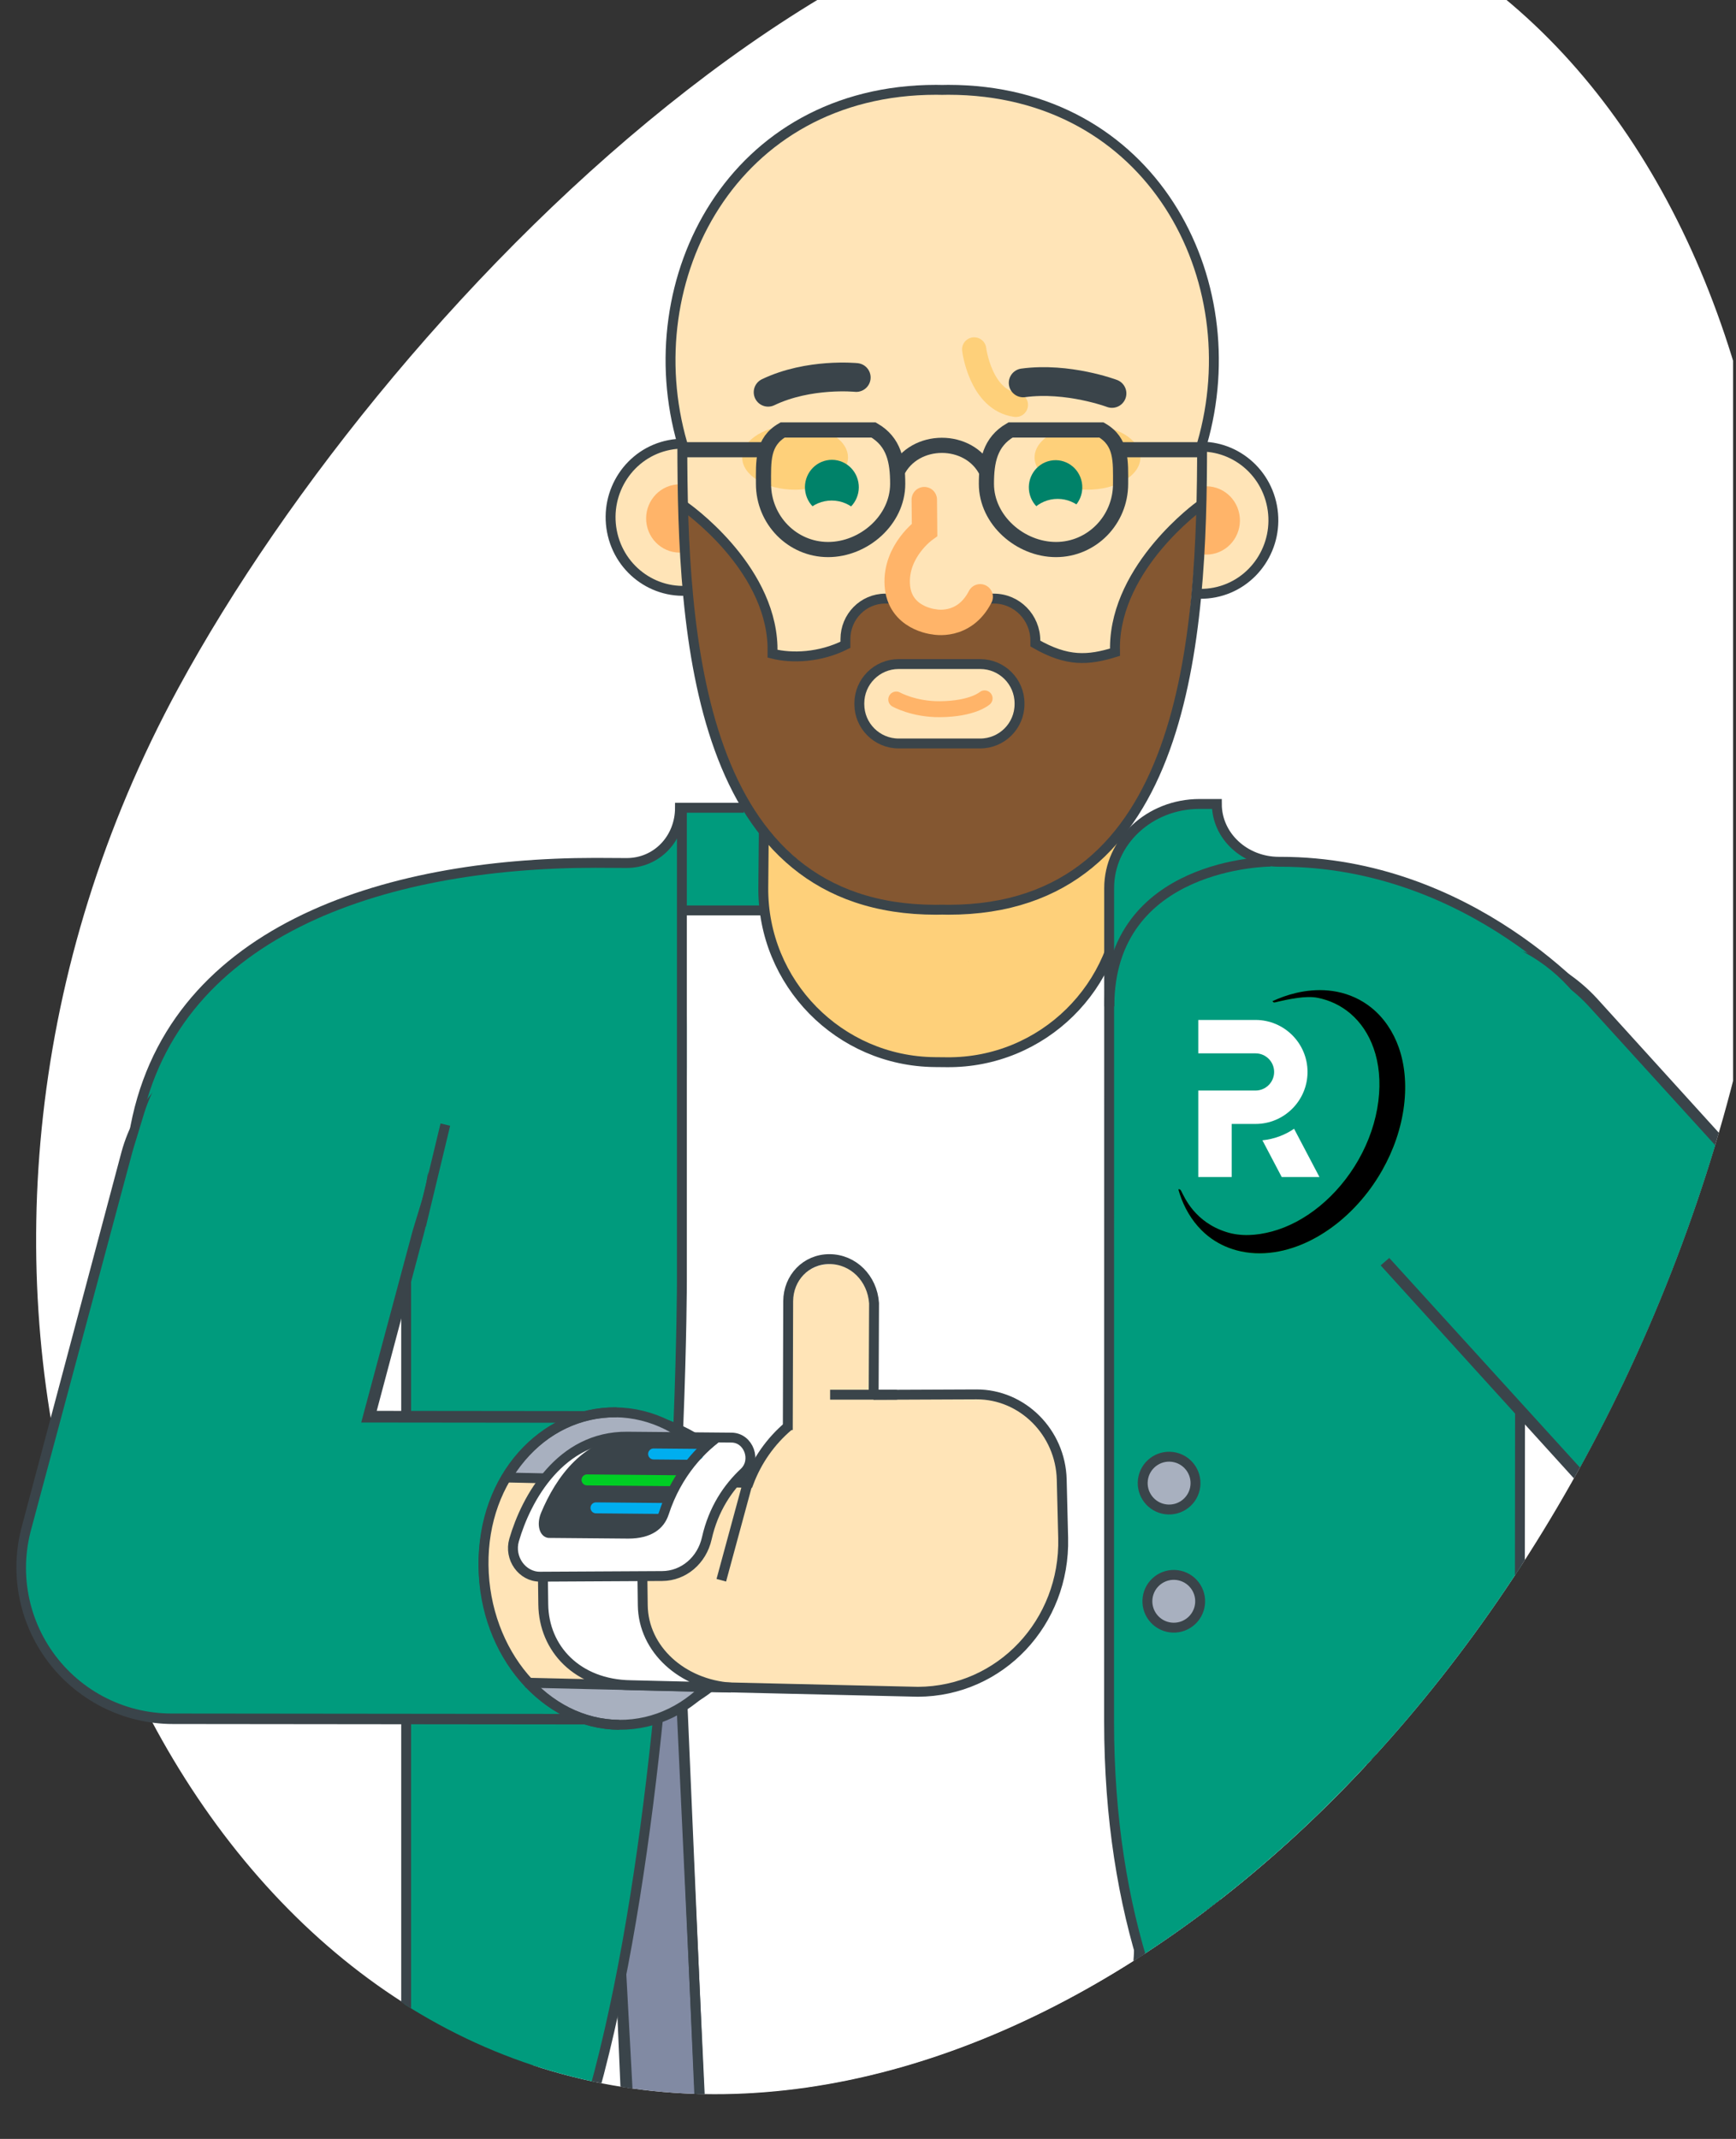 <?xml version="1.0" encoding="UTF-8" standalone="no"?>
<!DOCTYPE svg PUBLIC "-//W3C//DTD SVG 1.1//EN" "http://www.w3.org/Graphics/SVG/1.1/DTD/svg11.dtd">
<svg width="100%" height="100%" viewBox="0 0 1052 1296" version="1.1" xmlns="http://www.w3.org/2000/svg" xmlns:xlink="http://www.w3.org/1999/xlink" xml:space="preserve" xmlns:serif="http://www.serif.com/" style="fill-rule:evenodd;clip-rule:evenodd;stroke-miterlimit:10;">
    <rect x="0" y="0" width="1052" height="1296" fill="#333333" stroke="none"/>
    <g id="Ebene-1" serif:id="Ebene 1">
    </g>
    <g id="accounte" transform="matrix(1,0,0,1,-1284.65,-9776.56)">
        <g transform="matrix(1,-0,-0,1,1284.65,9776.56)">
        </g>
        <g transform="matrix(1,-0,-0,1,1284.65,9776.56)">
        </g>
    </g>
    <g id="run">
    </g>
    <g id="ArtBoard1" transform="matrix(0.951,0,0,1.014,-1171.96,-9937.14)">
        <rect x="1231.77" y="9795.73" width="1104.91" height="1277.04" style="fill:none;"/>
        <clipPath id="_clip1">
            <rect x="1231.77" y="9795.73" width="1104.91" height="1277.04"/>
        </clipPath>
        <g clip-path="url(#_clip1)">
            <g id="mayla" transform="matrix(1.051,0,0,0.986,-118.446,158.289)">
                <g>
                    <clipPath id="_clip2">
                        <path d="M1391.54,8372.52C1250.78,8732.25 1339.36,9103.18 1589.38,9201.01C1839.41,9298.85 2156.2,9086.53 2296.96,8726.8C2437.72,8367.06 2349.14,7996.13 2099.11,7898.3C2057.89,7882.17 2014.87,7874.47 1971.11,7874.48C1749.43,7874.48 1509.09,8072.09 1391.54,8372.52Z" clip-rule="nonzero"/>
                    </clipPath>
                    <g clip-path="url(#_clip2)">
                        <g opacity="0.39">
                            <g transform="matrix(0.004,1,1,-0.004,1903.14,8963.28)">
                                <path d="M-122.057,-122.504L122.953,-122.504" style="fill:none;fill-rule:nonzero;stroke:url(#_Linear3);stroke-width:197.18px;"/>
                            </g>
                        </g>
                        <g transform="matrix(1,-0,-0,1,1284.65,9776.56)">
                        </g>
                    </g>
                </g>
                <g transform="matrix(0.364,-0.931,-0.931,-0.364,2160.06,9996.25)">
                    <path d="M-464.927,-330.547C-851.218,-330.546 -1164.37,-112.896 -1164.37,155.587C-1164.37,424.073 -848.199,689.927 -464.927,641.722C-193.152,607.542 231.001,423.023 234.517,155.587C238.047,-112.874 -78.635,-330.548 -464.927,-330.547" style="fill:white;fill-rule:nonzero;"/>
                </g>
                <g>
                    <clipPath id="_clip4">
                        <path d="M1393.04,10195.4C1208.5,10534.7 1340.86,10926 1590.89,11023.9C1840.91,11121.7 2157.71,10909.4 2298.47,10549.7C2439.22,10189.9 2351.91,9815.7 2100.62,9721.17C2070.49,9709.83 2039.28,9704.61 2007.42,9704.61C1774.58,9704.63 1508.15,9983.71 1393.04,10195.4Z" clip-rule="nonzero"/>
                    </clipPath>
                    <g clip-path="url(#_clip4)">
                        <g transform="matrix(1,0,0,1,2064.68,10812.9)">
                            <path d="M0,-124.611L-211.208,-127.879C-230.941,-128.184 -247.185,-112.435 -247.489,-92.703L-248.227,-45.071C-248.606,-20.592 -229.069,-0.442 -204.591,-0.064L-5.685,3.014C30.448,3.573 60.469,-25.533 61.027,-61.666C61.557,-95.899 34.234,-124.081 0,-124.611" style="fill:rgb(255,228,183);fill-rule:nonzero;"/>
                        </g>
                        <g transform="matrix(1,0,0,1,2064.68,10812.9)">
                            <path d="M0,-124.611L-211.208,-127.879C-230.941,-128.184 -247.185,-112.435 -247.489,-92.703L-248.227,-45.071C-248.606,-20.592 -229.069,-0.442 -204.591,-0.064L-5.685,3.014C30.448,3.573 60.469,-25.533 61.027,-61.666C61.557,-95.899 34.234,-124.081 0,-124.611" style="fill:rgb(255,228,183);fill-rule:nonzero;"/>
                        </g>
                        <g transform="matrix(1,0,0,1,2064.68,10812.9)">
                            <path d="M0,-124.611L-211.208,-127.879C-230.941,-128.184 -247.185,-112.435 -247.489,-92.703L-248.227,-45.071C-248.606,-20.592 -229.069,-0.442 -204.591,-0.064L-5.685,3.014C30.448,3.573 60.469,-25.533 61.027,-61.666C61.557,-95.899 34.234,-124.081 0,-124.611" style="fill:rgb(255,228,183);fill-rule:nonzero;"/>
                        </g>
                        <g transform="matrix(1,0,0,1,2064.68,10812.9)">
                            <path d="M0,-124.611L-211.208,-127.879C-230.941,-128.184 -247.185,-112.435 -247.489,-92.703L-248.227,-45.071C-248.606,-20.592 -229.069,-0.442 -204.591,-0.064L-5.685,3.014C30.448,3.573 60.469,-25.533 61.027,-61.666C61.557,-95.899 34.234,-124.081 0,-124.611" style="fill:rgb(255,228,183);fill-rule:nonzero;"/>
                        </g>
                        <g transform="matrix(1,0,0,1,1784.32,11033.1)">
                            <path d="M0,4.74C3.05,4.74 3.056,0 0,0C-3.051,0 -3.056,4.74 0,4.74" style="fill:rgb(0,174,239);fill-rule:nonzero;"/>
                        </g>
                        <g transform="matrix(1,0,0,1,2066,10605.9)">
                            <path d="M0,-300.853C-40.026,-300.853 -169.511,-302.349 -292.061,-303.441L-301.948,-337.794L-373.055,-337.794L-369.623,-337.794C-369.623,-319.228 -384.323,-304.317 -406.737,-304.317C-413.138,-304.317 -419.402,-304.416 -425.509,-304.416C-566.664,-304.416 -692.664,-237.886 -692.664,-153.886C-692.664,36.941 -389.358,-78.825 -389.358,-78.825L96.138,-122.087L182.661,-213.417C182.661,-213.417 132.482,-300.853 0,-300.853" style="fill:rgb(0,155,125);fill-rule:nonzero;"/>
                        </g>
                        <g transform="matrix(1,0,0,1,0,10106.1)">
                            <rect x="1608.56" y="224.211" width="508.097" height="859.444" style="fill:white;"/>
                        </g>
                        <g transform="matrix(1,0,0,1,0,10106.1)">
                            <path d="M2119.66,221.211L1605.56,221.211L1605.56,1086.65L2119.66,1086.65L2119.66,221.211ZM2113.66,1080.65L1611.56,1080.65L1611.56,227.211L2113.66,227.211L2113.66,1080.65Z" style="fill:rgb(58,68,74);fill-rule:nonzero;"/>
                        </g>
                        <g transform="matrix(0.054,0.999,0.999,-0.054,1812.35,10879)">
                            <path d="M-102.366,-155.269L241.611,-155.269L244.6,-112.353L-180.896,-109.331L-102.366,-155.269Z" style="fill:rgb(129,138,163);fill-rule:nonzero;stroke:rgb(58,68,74);stroke-width:6px;stroke-linecap:round;"/>
                        </g>
                        <g transform="matrix(-0.043,-0.999,-0.999,0.043,1929.36,10893.3)">
                            <path d="M-236.648,226.606L216.991,226.606" style="fill:none;fill-rule:nonzero;stroke:rgb(58,68,74);stroke-width:6px;"/>
                        </g>
                        <g transform="matrix(-0.043,-0.999,-0.999,0.043,1884.76,10893.1)">
                            <path d="M-236.648,226.606L216.991,226.606" style="fill:none;fill-rule:nonzero;stroke:rgb(58,68,74);stroke-width:6px;"/>
                        </g>
                        <g transform="matrix(-0.059,0.998,0.998,0.059,2127.29,10957.5)">
                            <path d="M-163.942,-106.811L178.178,-106.811L181.178,-149.726L-242.016,-152.748L-163.942,-106.811Z" style="fill:rgb(129,138,163);fill-rule:nonzero;stroke:rgb(58,68,74);stroke-width:6px;stroke-linecap:round;"/>
                        </g>
                        <g transform="matrix(0.049,-0.999,-0.999,-0.049,2202.64,10936.3)">
                            <path d="M-214.571,225.323L236.613,225.323" style="fill:none;fill-rule:nonzero;stroke:rgb(58,68,74);stroke-width:6px;"/>
                        </g>
                        <g transform="matrix(0.049,-0.999,-0.999,-0.049,2246.1,10919.2)">
                            <path d="M-214.571,225.323L236.613,225.323" style="fill:none;fill-rule:nonzero;stroke:rgb(58,68,74);stroke-width:6px;"/>
                        </g>
                        <g transform="matrix(1,0,0,1,1700.92,11177.2)">
                            <path d="M0,-849.376C2.55,-712.35 6.663,-71.857 -136.515,15.29C-151.457,24.385 -170.569,13.395 -170.569,-4.141L-170.569,-756.246C-170.569,-812.463 -134.179,-859.529 -86.399,-865.109L-26.004,-872.163C-12.327,-873.761 -0.257,-863.189 0,-849.376" style="fill:rgb(0,155,125);fill-rule:nonzero;"/>
                        </g>
                        <g transform="matrix(1,0,0,1,1858.15,10422.9)">
                            <path d="M0,-392.579C59.976,-392.021 108.145,-342.951 107.588,-282.975L105.961,-107.588C105.404,-47.612 56.333,0.557 -3.644,0C-63.619,-0.557 -111.788,-49.628 -111.231,-109.603L-109.604,-284.99C-109.047,-344.967 -59.976,-393.136 0,-392.579" style="fill:rgb(254,208,122);fill-rule:nonzero;"/>
                        </g>
                        <g transform="matrix(1,0,0,1,1855.55,10422.3)">
                            <path d="M0,-384.031L7.311,-383.964C65.267,-383.426 111.814,-336.007 111.276,-278.05L109.661,-103.967C109.123,-46.01 61.703,0.538 3.746,0L-3.563,-0.068C-61.521,-0.606 -108.067,-48.025 -107.53,-105.982L-105.915,-280.065C-105.377,-338.022 -57.957,-384.569 0,-384.031Z" style="fill:none;fill-rule:nonzero;stroke:rgb(58,68,74);stroke-width:6px;"/>
                        </g>
                        <g transform="matrix(-0.193,-0.981,-0.981,0.193,1996.8,10053.2)">
                            <path d="M-43.083,-52.359C-67.7,-52.21 -87.656,-32.431 -87.655,-8.183C-87.656,16.065 -67.7,35.599 -43.083,35.45C-18.466,35.301 1.491,15.522 1.491,-8.725C1.49,-32.973 -18.465,-52.509 -43.083,-52.359" style="fill:rgb(255,228,183);fill-rule:nonzero;"/>
                        </g>
                        <g transform="matrix(-0.982,0.187,0.187,0.982,2024.23,10113.2)">
                            <path d="M3.86,-41.013C-7.394,-41.082 -16.518,-31.874 -16.517,-20.449C-16.518,-9.022 -7.395,0.295 3.86,0.363C15.114,0.432 24.237,-8.775 24.238,-20.201C24.238,-31.627 15.114,-40.945 3.86,-41.013" style="fill:rgb(255,180,105);fill-rule:nonzero;"/>
                        </g>
                        <g transform="matrix(-0.193,-0.981,-0.981,0.193,1996.8,10053.2)">
                            <path d="M-43.083,-52.359C-67.7,-52.21 -87.656,-32.431 -87.655,-8.183C-87.656,16.065 -67.7,35.599 -43.083,35.45C-18.466,35.301 1.491,15.522 1.491,-8.725C1.49,-32.973 -18.465,-52.509 -43.083,-52.359Z" style="fill:none;fill-rule:nonzero;stroke:rgb(58,68,74);stroke-width:6px;"/>
                        </g>
                        <g transform="matrix(-0.193,-0.981,-0.981,0.193,1682.7,10051.4)">
                            <path d="M-43.083,-52.359C-67.701,-52.21 -87.657,-32.431 -87.656,-8.183C-87.656,16.065 -67.701,35.6 -43.083,35.45C-18.466,35.301 1.49,15.522 1.489,-8.726C1.49,-32.974 -18.466,-52.508 -43.083,-52.359" style="fill:rgb(255,228,183);fill-rule:nonzero;"/>
                        </g>
                        <g transform="matrix(-0.982,0.187,0.187,0.982,1704.94,10112)">
                            <path d="M3.86,-41.013C-7.394,-41.081 -16.517,-31.874 -16.517,-20.448C-16.516,-9.022 -7.393,0.296 3.86,0.364C15.114,0.431 24.239,-8.775 24.238,-20.202C24.238,-31.627 15.114,-40.946 3.86,-41.013" style="fill:rgb(255,180,105);fill-rule:nonzero;"/>
                        </g>
                        <g transform="matrix(-0.193,-0.981,-0.981,0.193,1682.7,10051.4)">
                            <path d="M-43.083,-52.359C-67.701,-52.21 -87.657,-32.431 -87.656,-8.183C-87.656,16.065 -67.701,35.6 -43.083,35.45C-18.466,35.301 1.49,15.522 1.489,-8.726C1.49,-32.974 -18.466,-52.508 -43.083,-52.359Z" style="fill:none;fill-rule:nonzero;stroke:rgb(58,68,74);stroke-width:6px;"/>
                        </g>
                        <g transform="matrix(1,0,0,1,1860.15,10322.6)">
                            <path d="M0,-489.634C-1.223,-489.634 -2.437,-489.606 -3.649,-489.577C-4.863,-489.606 -6.076,-489.634 -7.299,-489.634C-130.682,-489.634 -189.977,-376.363 -161.216,-278.461C-161.216,-163.829 -152.576,0 -7.299,-0.101C-6.065,-0.101 -4.86,-0.135 -3.649,-0.163C-2.439,-0.135 -1.234,-0.101 0,-0.101C145.277,0 153.917,-163.829 153.917,-278.461C182.678,-376.363 123.382,-489.634 0,-489.634" style="fill:rgb(255,228,183);fill-rule:nonzero;"/>
                        </g>
                        <g transform="matrix(0,-1,-1,0,1944.58,10023.7)">
                            <path d="M-32.079,-32.079C-42.884,-32.079 -51.642,-17.717 -51.642,0C-51.642,17.717 -42.884,32.079 -32.079,32.079C-21.274,32.079 -12.516,17.717 -12.516,0C-12.516,-17.717 -21.274,-32.079 -32.079,-32.079" style="fill:rgb(254,208,122);fill-rule:nonzero;"/>
                        </g>
                        <g transform="matrix(0,-1,-1,0,1767.3,10023.7)">
                            <path d="M-32.079,-32.079C-42.884,-32.079 -51.642,-17.717 -51.642,0C-51.642,17.717 -42.884,32.079 -32.079,32.079C-21.274,32.079 -12.516,17.717 -12.516,0C-12.516,-17.717 -21.274,-32.079 -32.079,-32.079" style="fill:rgb(254,208,122);fill-rule:nonzero;"/>
                        </g>
                        <g transform="matrix(1,0,0,1,1964.04,10051.1)">
                            <path d="M0,0L51.004,0" style="fill:none;fill-rule:nonzero;stroke:rgb(58,68,74);stroke-width:9.19px;"/>
                        </g>
                        <g transform="matrix(-1,0,0,1,1697.61,10051.1)">
                            <path d="M-51.001,0L0,0" style="fill:none;fill-rule:nonzero;stroke:rgb(58,68,74);stroke-width:9.19px;"/>
                        </g>
                        <g transform="matrix(-0.193,-0.981,-0.981,0.193,1919.09,10058.9)">
                            <path d="M-15.916,-19.342C-25.01,-19.287 -32.381,-11.981 -32.382,-3.023C-32.382,5.935 -25.01,13.152 -15.916,13.096C-6.822,13.041 0.551,5.735 0.551,-3.223C0.551,-12.181 -6.821,-19.397 -15.916,-19.342" style="fill:rgb(0,130,105);fill-rule:nonzero;"/>
                        </g>
                        <g transform="matrix(-1,0.003,0.003,1,1829.08,10043.3)">
                            <path d="M-54.274,21.308C-43.783,-0.111 -10.481,-0.154 0.032,21.308" style="fill:none;fill-rule:nonzero;stroke:rgb(58,68,74);stroke-width:9.19px;"/>
                        </g>
                        <g transform="matrix(-0.193,-0.981,-0.981,0.193,1783.42,10058.7)">
                            <path d="M-16.04,-19.493C-25.206,-19.438 -32.636,-12.073 -32.636,-3.047C-32.636,5.982 -25.206,13.256 -16.04,13.2C-6.876,13.144 0.555,5.781 0.555,-3.246C0.556,-12.275 -6.875,-19.549 -16.04,-19.493" style="fill:rgb(0,130,105);fill-rule:nonzero;"/>
                        </g>
                        <g transform="matrix(0,-1,-1,0,1926.48,10080.9)">
                            <path d="M-21.123,-21.123C-32.789,-21.123 -42.246,-11.666 -42.246,-0.001C-42.246,11.666 -32.789,21.123 -21.123,21.123C-9.457,21.123 0,11.666 0,-0.001C0,-11.666 -9.457,-21.123 -21.123,-21.123" style="fill:rgb(255,228,183);fill-rule:nonzero;"/>
                        </g>
                        <g transform="matrix(0,-1,-1,0,1789.48,10081.9)">
                            <path d="M-21.288,-21.289C-33.046,-21.289 -42.577,-11.758 -42.577,-0.001C-42.577,11.757 -33.046,21.288 -21.288,21.288C-9.531,21.288 0,11.757 0,-0.001C0,-11.758 -9.531,-21.289 -21.288,-21.289" style="fill:rgb(255,228,183);fill-rule:nonzero;"/>
                        </g>
                        <g transform="matrix(1,0,0,1,1814.89,10111.6)">
                            <path d="M0,-72.466L-55.145,-72.466C-67.637,-65.272 -66.743,-53.341 -66.743,-39.816C-66.743,-17.825 -49.206,0 -27.572,0C-5.938,0 14.62,-17.825 14.62,-39.816C14.62,-53.341 12.492,-65.272 0,-72.466Z" style="fill:none;fill-rule:nonzero;stroke:rgb(58,68,74);stroke-width:9.19px;"/>
                        </g>
                        <g transform="matrix(1,0,0,1,1953.05,10111.6)">
                            <path d="M0,-72.466L-55.136,-72.466C-67.623,-65.272 -69.754,-53.341 -69.754,-39.816C-69.754,-17.825 -49.195,0 -27.567,0C-5.938,0 11.596,-17.825 11.596,-39.816C11.596,-53.341 12.492,-65.272 0,-72.466Z" style="fill:none;fill-rule:nonzero;stroke:rgb(58,68,74);stroke-width:9.19px;"/>
                        </g>
                        <g transform="matrix(1,0,0,1,2006.79,10260.5)">
                            <path d="M0,-106.126C0,-106.126 -0.062,-109.833 -0.172,-109.73L5.843,-175.423C5.843,-175.423 -44.909,-138.339 -45.55,-88.673C-45.565,-87.479 -45.556,-86.349 -45.534,-85.252C-61.896,-80.14 -74.434,-79.267 -93.822,-90.582L-93.822,-92.334C-93.822,-106.658 -105.06,-118.27 -118.923,-118.27L-184.828,-118.27C-198.162,-118.27 -208.972,-107.101 -208.972,-93.324L-208.972,-89.819C-224.409,-81.923 -241.564,-81.321 -253.134,-84.32C-253.111,-85.838 -253.124,-87.44 -253.182,-89.154C-254.866,-138.794 -308.212,-174.976 -308.212,-174.976L-302.637,-107.563L-302.166,-106.094C-303.056,-65.529 -273.244,67.413 -156.151,68.151C-154.316,68.163 -152.519,68.1 -150.731,68.035C-148.944,68.1 -147.146,68.137 -145.312,68.151C-4.345,69.297 0,-106.126 0,-106.126" style="fill:rgb(132,87,49);fill-rule:nonzero;"/>
                        </g>
                        <g transform="matrix(1,0,0,1,2012.63,10179.7)">
                            <path d="M0,-94.593C0,-94.593 -50.752,-58.112 -51.393,-9.253C-51.408,-8.078 -51.398,-6.967 -51.377,-5.888C-67.738,-0.86 -80.276,0 -99.665,-11.131L-99.665,-12.856C-99.665,-26.947 -110.902,-38.368 -124.766,-38.368L-190.671,-38.368C-204.005,-38.368 -214.814,-27.382 -214.814,-13.829L-214.814,-10.381C-230.252,-2.614 -247.407,-2.021 -258.977,-4.972C-258.954,-6.464 -258.967,-8.041 -259.024,-9.728C-260.709,-58.56 -312.231,-94.154 -312.231,-94.154" style="fill:none;fill-rule:nonzero;stroke:rgb(58,68,74);stroke-width:6px;"/>
                        </g>
                        <g transform="matrix(0,-1,-1,0,1851.11,10107.4)">
                            <path d="M-26.174,-26.175C-40.869,-26.175 -52.78,-14.456 -52.78,0C-52.78,14.456 -40.869,26.174 -26.174,26.174C-11.481,26.174 0.43,14.456 0.43,0C0.43,-14.456 -11.481,-26.175 -26.174,-26.175" style="fill:rgb(255,228,183);fill-rule:nonzero;"/>
                        </g>
                        <g transform="matrix(0.009,1,1,-0.009,1892.77,10111.9)">
                            <path d="M-30.966,-46.853L-12.679,-46.853C-12.679,-46.853 -0.067,-64.719 20.447,-63.705C40.962,-62.692 43.122,-41.635 43.122,-41.635C43.122,-41.635 47.362,-23.531 28.22,-13.499" style="fill:none;fill-rule:nonzero;stroke:rgb(255,180,105);stroke-width:15.4px;stroke-linecap:round;"/>
                        </g>
                        <g transform="matrix(1,0,0,1,1860.15,10330)">
                            <path d="M0,-497.016C-1.223,-497.016 -2.437,-496.987 -3.649,-496.958C-4.863,-496.987 -6.076,-497.016 -7.299,-497.016C-130.682,-497.016 -189.977,-382.037 -161.216,-282.66C-161.216,-166.299 -152.576,0 -7.299,-0.102C-6.065,-0.103 -4.86,-0.137 -3.649,-0.165C-2.439,-0.137 -1.234,-0.103 0,-0.102C145.277,0 153.917,-166.299 153.917,-282.66C182.678,-382.037 123.382,-497.016 0,-497.016Z" style="fill:none;fill-rule:nonzero;stroke:rgb(58,68,74);stroke-width:6px;"/>
                        </g>
                        <g transform="matrix(0.601,0.799,0.799,-0.601,1894.35,9986.91)">
                            <path d="M-8.388,-16.807C-8.388,-16.807 18.421,-32.237 33.676,-16.807" style="fill:none;fill-rule:nonzero;stroke:rgb(254,208,122);stroke-width:14.7px;stroke-linecap:round;"/>
                        </g>
                        <g transform="matrix(-0.993,-0.118,-0.118,0.993,1906.38,10003.8)">
                            <path d="M-54.231,6.837C-54.231,6.837 -26.508,0.013 -0.026,6.837" style="fill:none;fill-rule:nonzero;stroke:rgb(58,68,74);stroke-width:17.46px;stroke-linecap:round;"/>
                        </g>
                        <g transform="matrix(-0.986,0.165,0.165,0.986,1751.81,10017.7)">
                            <path d="M-53.568,-1.561C-53.568,-1.561 -25.733,-9.175 0.611,-1.561" style="fill:none;fill-rule:nonzero;stroke:rgb(58,68,74);stroke-width:17.46px;stroke-linecap:round;"/>
                        </g>
                        <g transform="matrix(1,0,0,1,1871.8,10361)">
                            <path d="M0,0.403C0.232,0.334 0.459,0.279 0.692,0.208C1.373,0 0.897,0.139 0,0.403" style="fill:rgb(132,87,49);fill-rule:nonzero;"/>
                        </g>
                        <g transform="matrix(1,0,0,1,1871.88,10361.1)">
                            <path d="M0,0.25L-0.079,0.273L0,0.25ZM0.936,-0.023C0.928,-0.023 0.554,0.087 0,0.25C0.205,0.19 0.407,0.14 0.614,0.077C0.841,0.008 0.939,-0.023 0.936,-0.023" style="fill:rgb(58,68,74);fill-rule:nonzero;"/>
                        </g>
                        <g transform="matrix(0,1,1,0,2081.86,10817.3)">
                            <path d="M-550.362,-383.19L-262.324,-383.19C-262.324,-383.19 296.213,-383.841 374.699,-517.681C383.19,-532.161 372.548,-550.362 355.72,-550.362L-299.822,-550.362" style="fill:none;fill-rule:nonzero;stroke:rgb(58,68,74);stroke-width:6px;"/>
                        </g>
                        <g transform="matrix(1,0,0,1,2258.89,11072)">
                            <path d="M0,-674.818C-7.486,-684.863 -16.912,-693.523 -27.759,-700.315C-44.334,-720.523 -95.152,-769.964 -195.646,-769.964L-196.603,-769.964C-217.251,-769.975 -233.994,-785.659 -233.994,-805.005L-244.446,-805.005C-274.506,-805.005 -298.873,-782.173 -298.873,-754.009L-298.919,-249.032C-298.919,-15.034 -165.937,83.948 -95.114,120.071C-75.279,130.187 -51.871,115.532 -51.848,93.057L-51.21,-520.88C-9.006,-533.465 -2.646,-560.455 -2.646,-604.564C-2.646,-625.699 11.961,-658.779 0,-674.818" style="fill:rgb(0,155,125);fill-rule:nonzero;"/>
                        </g>
                        <g transform="matrix(1,0,0,1,2258.45,11071.2)">
                            <path d="M0,-675.226C-7.532,-685.272 -81.751,-770.372 -196.86,-770.372L-197.822,-770.372C-218.599,-770.384 -235.445,-786.068 -235.445,-805.414L-245.963,-805.414C-276.209,-805.414 -300.728,-782.582 -300.728,-754.418L-300.774,-249.441C-300.774,-13.33 -164.541,85.315 -93.791,120.625C-74.628,130.188 -52.194,116.19 -52.172,94.571L-51.527,-521.289C-9.062,-533.873 11.509,-560.864 11.509,-604.972C11.509,-626.108 12.035,-659.188 0,-675.226Z" style="fill:none;fill-rule:nonzero;stroke:rgb(58,68,74);stroke-width:6px;"/>
                        </g>
                        <g transform="matrix(1,0,0,1,2177.81,10985.4)">
                            <path d="M0,-531.981L192.803,-319.56L-7.501,0" style="fill:none;fill-rule:nonzero;stroke:rgb(58,68,74);stroke-width:205.85px;stroke-linecap:round;stroke-linejoin:round;"/>
                        </g>
                        <g transform="matrix(1,0,0,1,2177.81,10991.4)">
                            <path d="M0,-537.982L192.803,-326.131L-10.501,0" style="fill:none;fill-rule:nonzero;stroke:rgb(0,155,125);stroke-width:192.13px;stroke-linecap:round;stroke-linejoin:round;"/>
                        </g>
                        <g transform="matrix(1,0,0,1,1736.24,10467)">
                            <path d="M0,-198.908L-38.722,-198.908C-38.722,-180.342 -52.694,-165.322 -71.261,-165.43C-77.661,-165.468 -83.926,-165.53 -90.033,-165.53C-218.906,-165.53 -349.906,-124 -369.906,0" style="fill:none;fill-rule:nonzero;stroke:rgb(58,68,74);stroke-width:6px;"/>
                        </g>
                        <g transform="matrix(0,-1,-1,0,2161.33,10343.6)">
                            <path d="M-101.47,-101.47C-157.51,-101.47 -202.94,-56.039 -202.94,0.001C-202.94,56.04 -157.51,101.47 -101.47,101.47C-45.43,101.47 0.001,56.04 0.001,0.001C0.001,-56.039 -45.43,-101.47 -101.47,-101.47" style="fill:rgb(0,155,125);fill-rule:nonzero;"/>
                        </g>
                        <g transform="matrix(-0.744,0.668,0.668,0.744,1999.65,10409.9)">
                            <path d="M-114.554,-43.875C-114.554,-43.875 -41.782,-109.138 16.804,-43.875" style="fill:none;fill-rule:nonzero;stroke:rgb(58,68,74);stroke-width:6px;"/>
                        </g>
                        <g transform="matrix(1,0,0,1,2069.84,10425.9)">
                            <path d="M0,36.736C-5.584,40.537 -12.137,43.016 -19.204,43.721L-7.513,65.955L15.365,65.955L0,36.736ZM8.147,2.293C8.147,-15.083 -5.989,-29.219 -23.365,-29.219L-58.084,-29.219L-58.084,-8.971L-23.365,-8.971C-17.154,-8.971 -12.102,-3.918 -12.102,2.293C-12.102,8.504 -17.154,13.557 -23.365,13.557L-58.084,13.557L-58.084,65.955L-37.836,65.955L-37.836,33.805L-23.365,33.805C-5.989,33.805 8.147,19.669 8.147,2.293" style="fill:white;fill-rule:nonzero;"/>
                        </g>
                        <g transform="matrix(-0.756,0.655,0.655,0.756,2088.48,10549)">
                            <rect x="-53.577" y="-19.989" width="46.315" height="39.454" style="fill:rgb(0,155,125);"/>
                        </g>
                        <g transform="matrix(0.129,-0.992,-0.992,-0.129,1998.16,10661.9)">
                            <path d="M-15.869,-13.937C-24.707,-13.936 -31.87,-6.772 -31.871,2.066C-31.871,10.903 -24.707,18.067 -15.869,18.068C-7.031,18.068 0.133,10.903 0.134,2.066C0.133,-6.772 -7.031,-13.936 -15.869,-13.937" style="fill:rgb(168,176,191);fill-rule:nonzero;"/>
                        </g>
                        <g transform="matrix(0.129,-0.992,-0.992,-0.129,1998.16,10661.9)">
                            <ellipse cx="-15.869" cy="2.066" rx="16.002" ry="16.003" style="fill:none;stroke:rgb(58,68,74);stroke-width:6px;"/>
                        </g>
                        <g transform="matrix(-0.61,-0.792,-0.792,0.61,1981.43,10744.9)">
                            <path d="M-12.681,-25.761C-21.519,-25.761 -28.683,-18.597 -28.682,-9.76C-28.683,-0.922 -21.518,6.243 -12.681,6.243C-3.843,6.243 3.321,-0.922 3.321,-9.76C3.322,-18.597 -3.843,-25.762 -12.681,-25.761" style="fill:rgb(168,176,191);fill-rule:nonzero;"/>
                        </g>
                        <g transform="matrix(-0.61,-0.792,-0.792,0.61,1981.43,10744.9)">
                            <ellipse cx="-12.68" cy="-9.759" rx="16.002" ry="16.002" style="fill:none;stroke:rgb(58,68,74);stroke-width:6px;"/>
                        </g>
                        <g transform="matrix(1,0,0,1,2017.78,10389.3)">
                            <path d="M0,138.469C4.864,142.307 10.579,145.26 17.114,147.031C24.441,149.022 32.206,149.371 40.124,148.169C54.597,145.985 68.051,138.967 79.303,129.778C85.736,124.523 91.686,118.365 96.936,111.478C97.364,110.921 97.786,110.356 98.203,109.786C100.812,106.231 103.236,102.49 105.449,98.589C112.358,86.42 116.998,73.056 118.706,59.364C120.359,46.144 119.073,34.208 115.523,24.099C112.241,14.759 106.661,6.23 98.918,-0.008C92.828,-4.902 85.709,-8.171 77.953,-9.687C73.108,-10.634 68.006,-10.902 62.724,-10.457C59.531,-10.189 56.276,-9.662 52.967,-8.871C48.149,-7.718 43.45,-6.041 38.92,-3.953C39.64,-3.285 39.393,-2.945 40.966,-3.319C48.92,-5.222 59.19,-7.386 66.233,-6.013C73.706,-4.551 80.526,-1.299 86.266,3.619C92.366,8.845 97.223,15.919 100.276,24.603C103.494,33.761 104.658,44.574 103.158,56.557C101.613,68.962 97.406,81.073 91.146,92.102C84.87,103.165 76.717,112.798 67.456,120.36C58.424,127.736 48.574,132.953 38.632,135.622C29.161,138.165 19.695,138.693 11.106,135.993C-8.052,129.975 -14.272,115.168 -16.339,111.149C-16.834,110.183 -17.354,109.841 -18.127,110.103C-17.857,111.073 -17.564,112.031 -17.252,112.975C-14.569,121.115 -10.188,128.727 -4.138,134.783C-2.837,136.086 -1.458,137.318 0,138.469" style="fill:rgb(0,206,36);fill-rule:nonzero;"/>
                        </g>
                    </g>
                </g>
                <g transform="matrix(1,0,0,-1,0,9503.22)">
                    <path d="M2080.51,-875.582C2077.31,-875.85 2074.06,-876.377 2070.75,-877.168C2065.93,-878.321 2061.23,-879.998 2056.7,-882.086C2057.42,-882.754 2057.18,-883.094 2058.75,-882.719C2066.7,-880.816 2076.97,-878.652 2084.02,-880.026C2091.49,-881.488 2098.31,-884.74 2104.05,-889.658C2110.15,-894.884 2115.01,-901.958 2118.06,-910.642C2121.28,-919.799 2122.44,-930.613 2120.94,-942.595C2119.4,-955.001 2115.19,-967.111 2108.93,-978.14C2102.65,-989.204 2094.5,-998.836 2085.24,-1006.4C2076.21,-1013.77 2066.36,-1018.99 2056.41,-1021.66C2046.94,-1024.2 2037.48,-1024.73 2028.89,-1022.03C2009.73,-1016.01 2003.51,-1001.21 2001.44,-997.188C2000.95,-996.222 2000.43,-995.88 1999.66,-996.142C1999.93,-997.111 2000.22,-998.07 2000.53,-999.014C2003.21,-1007.15 2007.6,-1014.76 2013.65,-1020.82C2014.95,-1022.12 2016.33,-1023.36 2017.78,-1024.51C2022.65,-1028.35 2028.36,-1031.3 2034.9,-1033.07C2042.22,-1035.06 2049.99,-1035.41 2057.91,-1034.21C2072.38,-1032.02 2085.83,-1025.01 2097.09,-1015.82C2103.52,-1010.56 2109.47,-1004.4 2114.72,-997.516C2115.15,-996.96 2115.57,-996.395 2115.99,-995.825C2118.59,-992.269 2121.02,-988.529 2123.23,-984.628C2130.14,-972.459 2134.78,-959.094 2136.49,-945.403C2138.14,-932.182 2136.86,-920.247 2133.31,-910.138C2130.02,-900.798 2124.45,-892.268 2116.7,-886.031C2110.61,-881.136 2103.49,-877.868 2095.74,-876.352C2092.41,-875.703 2088.97,-875.373 2085.43,-875.373C2083.81,-875.373 2082.17,-875.442 2080.51,-875.582Z" style="fill-rule:nonzero;"/>
                </g>
                <g>
                    <clipPath id="_clip5">
                        <path d="M1393.04,10195.4C1208.5,10534.7 1340.86,10926 1590.89,11023.9C1840.91,11121.7 2157.71,10909.4 2298.47,10549.7C2439.22,10189.9 2351.91,9815.7 2100.62,9721.17C2070.49,9709.83 2039.28,9704.61 2007.42,9704.61C1774.58,9704.63 1508.15,9983.71 1393.04,10195.4Z" clip-rule="nonzero"/>
                    </clipPath>
                    <g clip-path="url(#_clip5)">
                        <g transform="matrix(1,0,0,1,1879.53,10181)">
                            <path d="M0,48.127L-49.439,48.127C-62.607,48.127 -73.282,37.452 -73.282,24.283L-73.282,23.843C-73.282,10.675 -62.607,0 -49.439,0L0,0C13.168,0 23.844,10.675 23.844,23.843L23.844,24.283C23.844,37.452 13.168,48.127 0,48.127Z" style="fill:rgb(255,228,183);fill-rule:nonzero;stroke:rgb(58,68,74);stroke-width:6px;"/>
                        </g>
                        <g transform="matrix(1,0,0,1,1882.2,10208.5)">
                            <path d="M0,-6.705C-0.078,-6.667 -7.132,-0.323 -27.068,-0.143C-42.874,0 -53.563,-6.013 -53.563,-6.013" style="fill:none;fill-rule:nonzero;stroke:rgb(255,180,105);stroke-width:9.67px;stroke-linecap:round;"/>
                        </g>
                    </g>
                </g>
                <g transform="matrix(1,0,0,1,1450.54,10728.7)">
                    <path d="M0,-227.124L-60.4,-0.284L208.208,0" style="fill:none;fill-rule:nonzero;stroke:rgb(58,68,74);stroke-width:189.91px;stroke-linecap:round;stroke-linejoin:round;"/>
                </g>
                <g transform="matrix(1,0,0,1,1657.85,10479.1)">
                    <path d="M0,249.953L-268.608,249.67L-207.207,20.83L-200.842,0" style="fill:none;fill-rule:nonzero;stroke:rgb(0,155,125);stroke-width:176.48px;stroke-linecap:round;stroke-linejoin:round;"/>
                </g>
                <g transform="matrix(0.009,-1,-1,-0.009,1660.87,10648.1)">
                    <path d="M-81.063,-80.375C-133.344,-81.482 -175.728,-46.085 -175.728,-1.313C-175.728,43.459 -133.345,80.65 -81.063,81.756C-28.782,82.863 13.602,47.465 13.602,2.694C13.602,-42.079 -28.781,-79.27 -81.063,-80.375" style="fill:rgb(168,176,191);fill-rule:nonzero;"/>
                </g>
                <g transform="matrix(0.009,-1,-1,-0.009,1660.87,10648.1)">
                    <path d="M-81.063,-80.375C-133.344,-81.482 -175.728,-46.085 -175.728,-1.313C-175.728,43.459 -133.345,80.65 -81.063,81.756C-28.782,82.863 13.602,47.465 13.602,2.694C13.602,-42.079 -28.781,-79.27 -81.063,-80.375Z" style="fill:none;fill-rule:nonzero;stroke:rgb(58,68,74);stroke-width:6px;"/>
                </g>
                <g transform="matrix(1,0,0,1,1815.11,10796.3)">
                    <path d="M0,-117.249L-199.909,-122.127C-218.586,-122.583 -229.427,-124.867 -233.811,-88.221L-233.923,-41.919C-225.181,-14.232 -220.394,3.949 -192.076,2.189L-3.811,6.783C30.389,7.618 58.44,-20.436 58.524,-55.561C58.605,-88.839 32.403,-116.458 0,-117.249" style="fill:rgb(255,228,183);fill-rule:nonzero;"/>
                </g>
                <g transform="matrix(1,0,0,1,1815.11,10796.3)">
                    <path d="M0,-117.249L-199.909,-122.127C-218.586,-122.583 -229.427,-124.867 -233.811,-88.221L-233.923,-41.919C-225.181,-14.232 -220.394,3.949 -192.076,2.189L-3.811,6.783C30.389,7.618 58.44,-20.436 58.524,-55.561C58.605,-88.839 32.403,-116.458 0,-117.249" style="fill:rgb(255,228,183);fill-rule:nonzero;"/>
                </g>
                <g transform="matrix(1,0,0,1,1815.11,10796.3)">
                    <path d="M0,-117.249L-199.909,-122.127C-218.586,-122.583 -229.427,-124.867 -233.811,-88.221L-233.923,-41.919C-225.181,-14.232 -220.394,3.949 -192.076,2.189L-3.811,6.783C30.389,7.618 58.44,-20.436 58.524,-55.561C58.605,-88.839 32.403,-116.458 0,-117.249" style="fill:rgb(255,228,183);fill-rule:nonzero;"/>
                </g>
                <g transform="matrix(1,0,0,1,1815.11,10796.3)">
                    <path d="M0,-117.249L-199.909,-122.127C-218.586,-122.583 -229.427,-124.867 -233.811,-88.221L-233.923,-41.919C-225.181,-14.232 -220.394,3.949 -192.076,2.189L-3.811,6.783C30.389,7.618 58.44,-20.436 58.524,-55.561C58.605,-88.839 32.403,-116.458 0,-117.249" style="fill:rgb(255,228,183);fill-rule:nonzero;"/>
                </g>
                <g transform="matrix(1,0,0,1,1819.46,10803.7)">
                    <path d="M0,-179.913L57.781,-180.155C85.633,-180.272 108.784,-157.165 109.49,-128.543L110.364,-93.132C111.629,-41.866 72.214,-0.138 22.327,0.071L-0.212,0.166C-46.169,0.359 -84.368,-37.769 -85.534,-84.995L-85.757,-94.033C-86.573,-127.131 -68.984,-155.913 -42.567,-170.239" style="fill:rgb(255,228,183);fill-rule:nonzero;"/>
                </g>
                <g transform="matrix(1,0,0,1,1768.08,10677.2)">
                    <path d="M0,-38.123C-1.683,-36.905 -3.317,-35.623 -4.901,-34.28C-15.553,-25.251 -23.892,-13.479 -28.945,0L-175.595,-3.218" style="fill:none;fill-rule:nonzero;stroke:rgb(58,68,74);stroke-width:6px;"/>
                </g>
                <g transform="matrix(1,0,0,1,1603.84,10629)">
                    <path d="M0,169.334L237.954,174.839C287.841,174.63 327.256,132.901 325.991,81.636L325.117,46.225C324.411,17.603 301.26,-5.505 273.408,-5.388L210.971,-5.126" style="fill:none;fill-rule:nonzero;stroke:rgb(58,68,74);stroke-width:6px;"/>
                </g>
                <g transform="matrix(1,0,0,1,1614.09,10801.3)">
                    <path d="M0,-92.76L0.535,-50.424C0.874,-23.563 21.218,-1.912 53.572,-1.449L114.252,0C84.897,-2.006 61.198,-23.049 60.859,-49.91L60.324,-92.246L0,-92.76Z" style="fill:white;fill-rule:nonzero;stroke:rgb(58,68,74);stroke-width:6px;stroke-linecap:round;"/>
                </g>
                <g transform="matrix(1,0,0,1,1665.53,10733.8)">
                    <path d="M0,-84.565C-40.522,-84.91 -61.232,-47.251 -68.588,-21.955C-71.785,-10.959 -63.755,0.345 -52.854,0.288L21.18,-0.106C34.183,-0.175 45.239,-9.594 48.242,-22.964C52.266,-40.877 61.17,-53.75 70.92,-62.889C78.659,-70.144 73.67,-83.907 63.247,-84L0,-84.565Z" style="fill:white;fill-rule:nonzero;stroke:rgb(58,68,74);stroke-width:6px;stroke-linecap:round;stroke-linejoin:round;"/>
                </g>
                <g transform="matrix(1,0,0,1,1689.6,10663)">
                    <path d="M0,32.347C7.605,9.239 23.594,-5.111 35.833,-13.643L-18.613,-14.135C-48.717,-14.391 -65.858,10.712 -74.493,31.274C-77.413,38.229 -72.477,46.197 -65.221,46.258L-17.757,46.662C-8.988,46.738 -2.861,41.042 0,32.347" style="fill:rgb(58,68,74);fill-rule:nonzero;"/>
                </g>
                <g transform="matrix(-1,-0.009,-0.009,1,1641.15,10675.2)">
                    <path d="M-54.793,0.234L0.001,0.234" style="fill:none;fill-rule:nonzero;stroke:rgb(0,206,36);stroke-width:6.64px;stroke-linecap:round;"/>
                </g>
                <g transform="matrix(-1,-0.009,-0.009,1,1646.59,10692.2)">
                    <path d="M-40.498,0.172L0.001,0.172" style="fill:none;fill-rule:nonzero;stroke:rgb(0,174,239);stroke-width:6.64px;stroke-linecap:round;"/>
                </g>
                <g transform="matrix(-1,-0.009,-0.009,1,1681.51,10659.6)">
                    <path d="M-26.867,0.114L0,0.115" style="fill:none;fill-rule:nonzero;stroke:rgb(0,174,239);stroke-width:6.64px;stroke-linecap:round;"/>
                </g>
                <g transform="matrix(1,0,0,1,1669.56,10711)">
                    <path d="M0,-62.093C-30.264,-62.093 -47.523,-36.59 -56.24,-15.682C-59.203,-8.573 -57.366,-1.229 -51.956,-0.412L-3.793,-0.002C-3.652,0 -3.51,0 -3.369,0C10.393,0 18.212,-5.778 21.085,-14.574C28.8,-38.191 43.288,-52.871 55.707,-61.592L0.459,-62.091C0.307,-62.092 0.151,-62.093 0,-62.093M0,-56.093L0.405,-56.091L39.428,-55.739C30.303,-46.649 21.079,-33.877 15.382,-16.438C13.119,-9.512 6.811,-6 -3.369,-6L-3.742,-6.002L-51.096,-6.405C-51.615,-7.08 -52.179,-9.83 -50.701,-13.373C-45.74,-25.274 -39.275,-35.324 -32.004,-42.44C-22.744,-51.499 -11.977,-56.093 0,-56.093" style="fill:rgb(58,68,74);fill-rule:nonzero;"/>
                </g>
                <g transform="matrix(-0.262,0.965,0.965,0.262,1756.24,10722.5)">
                    <path d="M-37.805,-28.897L22.087,-28.897" style="fill:none;fill-rule:nonzero;stroke:rgb(58,68,74);stroke-width:6px;"/>
                </g>
                <g transform="matrix(1,0,0,1,1660.69,10634.1)">
                    <path d="M0,189.781C-44.77,189.4 -81.606,146.068 -82.277,92.996C-82.948,39.924 -46.313,0 -1.543,0.381" style="fill:none;fill-rule:nonzero;stroke:rgb(58,68,74);stroke-width:6px;"/>
                </g>
                <g transform="matrix(0.234,-0.972,-0.972,-0.234,1575.89,10505)">
                    <path d="M-24.087,30.578L38.819,30.578" style="fill:none;fill-rule:nonzero;stroke:rgb(58,68,74);stroke-width:6px;"/>
                </g>
                <g transform="matrix(1,0,0,1,1765.51,10566.8)">
                    <path d="M0,80.67L0.322,0.919C0.322,-13.322 10.825,-22.134 23.665,-22.081C36.504,-22.028 46.87,-11.645 46.817,1.109L46.495,79.752C46.442,92.507 35.991,102.804 23.152,102.751C10.313,102.698 -0.053,93.425 0,80.67" style="fill:rgb(255,228,183);fill-rule:nonzero;"/>
                </g>
                <g transform="matrix(1,0,0,1,1765.51,10566.8)">
                    <path d="M0,80.67L0.322,0.919C0.322,-13.322 10.825,-22.134 23.665,-22.081C36.504,-22.028 46.87,-11.645 46.817,1.109L46.495,79.752C46.442,92.507 35.991,102.804 23.152,102.751C10.313,102.698 -0.053,93.425 0,80.67" style="fill:rgb(255,228,183);fill-rule:nonzero;"/>
                </g>
                <g transform="matrix(0.003,-1,-1,-0.003,1840.78,10619.7)">
                    <path d="M-25.758,77.822L52.328,77.822C66.476,77.805 77.93,67.156 77.913,52.805C77.896,38.452 66.413,26.83 51.274,25.755L-2.002,25.829" style="fill:none;fill-rule:nonzero;stroke:rgb(58,68,74);stroke-width:6px;"/>
                </g>
                <g transform="matrix(1,-0,-0,1,1284.65,9776.56)">
                </g>
                <g transform="matrix(1,-0,-0,1,1284.65,9776.56)">
                </g>
                <g transform="matrix(-1,0,0,1,1788.53,10623.8)">
                    <path d="M-40.497,0L0,0" style="fill:none;fill-rule:nonzero;stroke:rgb(58,68,74);stroke-width:6px;"/>
                </g>
                <g transform="matrix(1,-0,-0,1,1284.65,9776.56)">
                </g>
            </g>
        </g>
    </g>
    <g id="Ebene-7" serif:id="Ebene 7">
    </g>
    <defs>
        <linearGradient id="_Linear3" x1="0" y1="0" x2="1" y2="0" gradientUnits="userSpaceOnUse" gradientTransform="matrix(-245.213,-0.252,-0.252,245.213,123.05,-122.376)"><stop offset="0" style="stop-color:white;stop-opacity:1"/><stop offset="0.53" style="stop-color:rgb(57,220,82);stop-opacity:1"/><stop offset="0.57" style="stop-color:rgb(30,215,58);stop-opacity:1"/><stop offset="0.87" style="stop-color:rgb(0,190,82);stop-opacity:1"/><stop offset="0.99" style="stop-color:rgb(0,151,93);stop-opacity:1"/><stop offset="1" style="stop-color:rgb(0,151,93);stop-opacity:1"/></linearGradient>
    </defs>
</svg>
